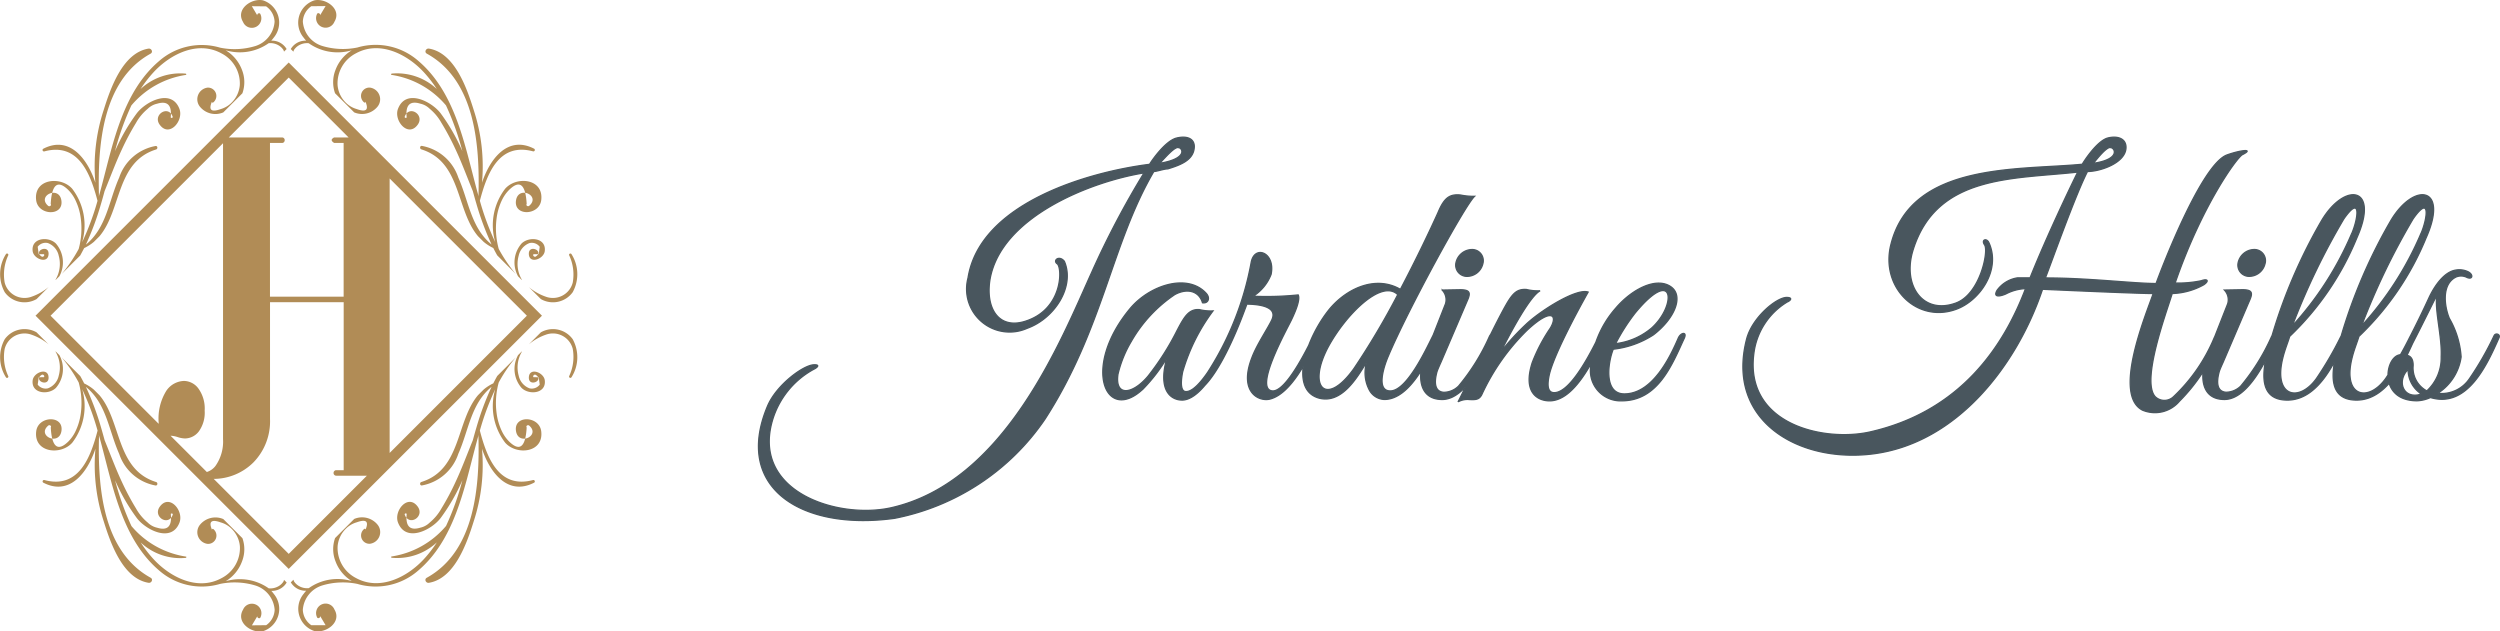 <svg xmlns="http://www.w3.org/2000/svg" width="190.051" height="48" viewBox="0 0 190.051 48"><g id="Group_106" data-name="Group 106" transform="translate(-90.375 -22)"><g id="Layer_x0020_1" transform="translate(90.374 22)"><path id="Path_2" data-name="Path 2" d="M21.789,3.7a1.32,1.32,0,0,0-.211-.269,1.3,1.3,0,0,0-.957-.367,2.581,2.581,0,0,0,.189-.231A1.78,1.78,0,0,0,19.992,0c-.873-.186-2.1.672-1.518,1.638a.724.724,0,1,0,1.32-.593c-.055-.134-.272-.04-.233.1l-.416-.7,1.085.012a1.489,1.489,0,0,1,.644,1.166,2.094,2.094,0,0,1-1.458,1.849,5.445,5.445,0,0,1-2.692.122,4.92,4.92,0,0,0-4.632,1.022c-2.7,2.3-3.464,6.082-4.322,9.342q-.124.472-.256.945l-.007-.04a.048.048,0,0,0,.014-.037C7.426,11.06,7.746,6.1,11.445,4.055c.221-.122.066-.423-.159-.386C9.322,3.995,8.393,6.7,7.88,8.342a13.771,13.771,0,0,0-.629,5.522c-.6-1.822-1.969-3.616-3.967-2.58a.11.11,0,0,0,.082.2c2.617-.706,3.516,1.729,4.047,3.756a19.866,19.866,0,0,1-1.17,3.148,4.568,4.568,0,0,0-.751-4.062c-.867-.989-2.945-.775-2.744.863.145,1.186,2.118,1.248,1.916.01-.188-1.144-1.891-.34-1,.424.1.082.272-.023.19-.144q.127-2.247,1.334-1.068a2.822,2.822,0,0,1,.514.713,4.472,4.472,0,0,1,.436,1.434A5.858,5.858,0,0,1,5.981,18.9a11.308,11.308,0,0,1-.712,1.148c-.175.246-.369.5-.581.755L6.1,19.393c.1-.184.2-.372.3-.561a3.389,3.389,0,0,0,.735-.471l.425-.425c1.685-1.994,1.254-5.651,4.308-6.6.14-.043.124-.276-.036-.265a3.593,3.593,0,0,0-2.771,2.4c-.8,1.8-.955,3.807-2.533,5.1A21.467,21.467,0,0,0,7.67,15.5q.146-.49.279-.993c.438-1.065.833-2.149,1.324-3.193a19.5,19.5,0,0,1,1.063-1.993,3.785,3.785,0,0,1,.893-1.075,1.449,1.449,0,0,1,.716-.389Q13.13,7.5,12.978,8.9c.048.072.18.031.147-.06-.325-.91-1.534-.151-.987.609.73,1.016,1.847-.307,1.5-1.206-.607-1.569-2.569-.546-3.244.347a14.646,14.646,0,0,0-1.653,2.877A20.529,20.529,0,0,1,9.987,7.988,6.737,6.737,0,0,1,14.123,5.67c.065-.011.04-.1-.014-.1a4.42,4.42,0,0,0-3.422,1.172,9.462,9.462,0,0,1,.991-1.281c1.261-1.363,3.339-2.423,5.151-1.433a2.566,2.566,0,0,1,1.4,2.428,2.117,2.117,0,0,1-.622,1.32,1.888,1.888,0,0,1-.825.488q-1.1.4-.657-.591a.061.061,0,0,0,.086.087.633.633,0,0,0-.438-1.125A.894.894,0,0,0,15.212,8.1a1.519,1.519,0,0,0,1.762.418l1.452-1.452A2.517,2.517,0,0,0,18.4,5.3,2.944,2.944,0,0,0,17.15,3.793a3.8,3.8,0,0,0,3.274-.536,1.231,1.231,0,0,1,.779.179,1.125,1.125,0,0,1,.34.328.933.933,0,0,1,.048.135l.2-.2ZM4.515,20.974a2.191,2.191,0,0,0-.267-2.489c-.561-.561-1.888-.446-1.766.574.073.611,1.183,1.017,1.211.224.028-.774-1.2-.235-.526.192.1.065.253-.071.176-.175l-.4-.008-.078-.559a.757.757,0,0,1,.774-.283,1.313,1.313,0,0,1,.825.964,2.335,2.335,0,0,1-.236,1.81.045.045,0,0,0,0,.035l.286-.286Zm-.818.818a4.044,4.044,0,0,1-1.283.732A1.557,1.557,0,0,1,.357,21.458a3.438,3.438,0,0,1,.276-2.089.1.1,0,0,0-.183-.075,2.847,2.847,0,0,0-.091,2.892,1.849,1.849,0,0,0,2.422.523l.916-.917Zm-.916,3.446a1.849,1.849,0,0,0-2.422.523A2.847,2.847,0,0,0,.45,28.653a.1.1,0,0,0,.183-.075,3.434,3.434,0,0,1-.276-2.089,1.557,1.557,0,0,1,2.057-1.066,4.036,4.036,0,0,1,1.284.733l-.917-.917Zm1.448,1.448a.044.044,0,0,0,0,.035,2.335,2.335,0,0,1,.236,1.81,1.314,1.314,0,0,1-.825.964.756.756,0,0,1-.774-.283l.078-.558.4-.008c.077-.1-.074-.24-.176-.175-.67.427.553.965.526.192-.029-.793-1.138-.388-1.211.224-.122,1.019,1.2,1.135,1.766.574a2.191,2.191,0,0,0,.267-2.489l-.286-.286Zm.459.459c.212.252.407.509.582.755a11.4,11.4,0,0,1,.712,1.148,5.849,5.849,0,0,1,.161,2.344,4.488,4.488,0,0,1-.436,1.434,2.835,2.835,0,0,1-.514.713Q3.986,34.716,3.859,32.47c.082-.121-.094-.227-.19-.144-.9.765.808,1.569,1,.424.2-1.238-1.77-1.176-1.916.01-.2,1.637,1.877,1.852,2.744.862a4.567,4.567,0,0,0,.751-4.062,19.866,19.866,0,0,1,1.17,3.148c-.531,2.027-1.43,4.462-4.047,3.756a.11.11,0,0,0-.082.2c2,1.035,3.363-.758,3.967-2.58a13.77,13.77,0,0,0,.629,5.521c.512,1.642,1.441,4.347,3.406,4.673.224.037.38-.264.159-.386-3.7-2.045-4.019-7-3.924-10.761a.049.049,0,0,0-.014-.037l.007-.04q.133.472.256.945c.858,3.26,1.62,7.043,4.322,9.342a4.919,4.919,0,0,0,4.632,1.022,5.451,5.451,0,0,1,2.692.122,2.094,2.094,0,0,1,1.458,1.849,1.49,1.49,0,0,1-.644,1.166l-1.085.011.416-.7c-.039.136.177.23.233.1a.724.724,0,1,0-1.32-.593c-.578.966.644,1.824,1.518,1.638a1.78,1.78,0,0,0,.817-2.834,2.509,2.509,0,0,0-.189-.231,1.3,1.3,0,0,0,.957-.367,1.32,1.32,0,0,0,.211-.269l-.2-.2a.949.949,0,0,1-.048.135,1.119,1.119,0,0,1-.34.328,1.236,1.236,0,0,1-.779.179,3.8,3.8,0,0,0-3.274-.536A2.944,2.944,0,0,0,18.4,42.647a2.523,2.523,0,0,0,.029-1.762l-1.452-1.452a1.519,1.519,0,0,0-1.762.418.894.894,0,0,0,.565,1.468.633.633,0,0,0,.438-1.125c-.058-.055-.136.028-.086.087q-.44-.99.657-.591a1.878,1.878,0,0,1,.825.488,2.118,2.118,0,0,1,.622,1.32,2.565,2.565,0,0,1-1.4,2.428c-1.812.99-3.89-.07-5.151-1.433a9.388,9.388,0,0,1-.991-1.281,4.418,4.418,0,0,0,3.422,1.172c.054-.007.079-.094.014-.1a6.738,6.738,0,0,1-4.136-2.318,20.558,20.558,0,0,1-1.246-3.483A14.677,14.677,0,0,0,10.4,39.355c.675.894,2.637,1.917,3.244.348.348-.9-.77-2.223-1.5-1.207-.546.76.663,1.519.987.609.033-.091-.1-.132-.147-.061q.152,1.408-1.034,1.047a1.449,1.449,0,0,1-.716-.389,3.79,3.79,0,0,1-.893-1.075,19.5,19.5,0,0,1-1.063-1.993c-.491-1.043-.886-2.127-1.324-3.193q-.134-.5-.279-.993a21.462,21.462,0,0,0-1.146-3.066c1.577,1.292,1.731,3.3,2.533,5.1a3.59,3.59,0,0,0,2.771,2.4c.159.01.176-.222.036-.265-3.055-.952-2.622-4.61-4.309-6.6l-.424-.424a3.375,3.375,0,0,0-.736-.471q-.143-.285-.3-.562L4.689,27.145Zm17.42,17.1a1.322,1.322,0,0,0,.212.269,1.3,1.3,0,0,0,.957.367,2.582,2.582,0,0,0-.189.231,1.78,1.78,0,0,0,.817,2.834c.873.186,2.1-.672,1.518-1.638a.724.724,0,1,0-1.32.593c.055.134.272.04.233-.1l.416.7L23.665,47.5a1.488,1.488,0,0,1-.644-1.166,2.094,2.094,0,0,1,1.457-1.849,5.451,5.451,0,0,1,2.692-.122A4.92,4.92,0,0,0,31.8,43.341c2.7-2.3,3.464-6.082,4.322-9.342q.124-.472.256-.945l.007.04a.049.049,0,0,0-.014.037c.095,3.756-.225,8.716-3.924,10.761-.221.122-.066.424.159.386,1.965-.325,2.893-3.031,3.406-4.673a13.779,13.779,0,0,0,.629-5.521c.6,1.822,1.969,3.616,3.967,2.58a.11.11,0,0,0-.082-.2c-2.617.706-3.516-1.729-4.047-3.756a19.867,19.867,0,0,1,1.17-3.148,4.567,4.567,0,0,0,.751,4.062c.867.989,2.945.775,2.744-.862-.145-1.187-2.118-1.248-1.916-.01.188,1.145,1.891.34,1-.424-.1-.082-.272.023-.19.144q-.127,2.246-1.334,1.068a2.837,2.837,0,0,1-.515-.713,4.488,4.488,0,0,1-.436-1.434,5.858,5.858,0,0,1,.161-2.344,11.275,11.275,0,0,1,.712-1.148c.175-.246.369-.5.582-.754L37.8,28.554q-.155.277-.3.562a3.389,3.389,0,0,0-.735.471l-.426.426c-1.685,1.995-1.254,5.65-4.307,6.6-.14.044-.124.276.036.265a3.59,3.59,0,0,0,2.771-2.4c.8-1.8.955-3.807,2.533-5.1a21.456,21.456,0,0,0-1.146,3.066q-.146.49-.28.993c-.438,1.065-.833,2.149-1.324,3.193a19.393,19.393,0,0,1-1.062,1.993,3.79,3.79,0,0,1-.893,1.075,1.447,1.447,0,0,1-.716.389q-1.186.361-1.034-1.047c-.048-.072-.18-.031-.147.061.325.91,1.534.151.988-.609-.73-1.016-1.847.307-1.5,1.207.606,1.569,2.568.546,3.243-.348a14.646,14.646,0,0,0,1.653-2.877,20.513,20.513,0,0,1-1.246,3.483,6.737,6.737,0,0,1-4.136,2.318c-.065.011-.04.1.015.1a4.42,4.42,0,0,0,3.422-1.172,9.471,9.471,0,0,1-.991,1.281c-1.26,1.363-3.338,2.423-5.151,1.433a2.565,2.565,0,0,1-1.4-2.428,2.118,2.118,0,0,1,.622-1.32,1.887,1.887,0,0,1,.825-.488q1.1-.4.657.591c.051-.059-.028-.142-.086-.087a.633.633,0,0,0,.438,1.125.894.894,0,0,0,.565-1.468,1.519,1.519,0,0,0-1.761-.418l-1.453,1.453a2.515,2.515,0,0,0,.029,1.762,2.943,2.943,0,0,0,1.246,1.509,3.8,3.8,0,0,0-3.274.536,1.231,1.231,0,0,1-.779-.179,1.113,1.113,0,0,1-.34-.328.931.931,0,0,1-.048-.135l-.2.2ZM39.382,26.972a2.191,2.191,0,0,0,.267,2.489c.561.561,1.887.446,1.766-.574-.073-.611-1.183-1.017-1.212-.224-.028.774,1.2.235.526-.192-.1-.065-.253.071-.176.175l.4.008c.026.186.052.372.078.558a.757.757,0,0,1-.774.283,1.315,1.315,0,0,1-.826-.964,2.337,2.337,0,0,1,.237-1.81.042.042,0,0,0,0-.035l-.286.286Zm.818-.818a4.047,4.047,0,0,1,1.282-.732,1.557,1.557,0,0,1,2.057,1.066,3.434,3.434,0,0,1-.276,2.089.1.1,0,0,0,.183.075,2.847,2.847,0,0,0,.091-2.892,1.85,1.85,0,0,0-2.421-.523l-.916.916Zm.916-3.445a1.85,1.85,0,0,0,2.421-.523,2.848,2.848,0,0,0-.091-2.892.1.1,0,0,0-.183.075,3.434,3.434,0,0,1,.276,2.089,1.557,1.557,0,0,1-2.057,1.066,4.038,4.038,0,0,1-1.281-.73l.915.915ZM39.667,21.26a.045.045,0,0,0,0-.035,2.338,2.338,0,0,1-.237-1.81,1.315,1.315,0,0,1,.826-.964.756.756,0,0,1,.774.283l-.078.559-.4.008c-.077.1.074.24.176.175.67-.427-.553-.965-.526-.192.029.793,1.138.388,1.212-.224.122-1.02-1.2-1.135-1.766-.574a2.19,2.19,0,0,0-.267,2.488l.286.286Zm-.46-.46c-.212-.252-.406-.508-.58-.754a11.309,11.309,0,0,1-.712-1.148,5.849,5.849,0,0,1-.161-2.344,4.481,4.481,0,0,1,.436-1.434,2.828,2.828,0,0,1,.515-.713q1.206-1.178,1.334,1.068c-.082.121.094.226.19.144.9-.765-.807-1.568-1-.424-.2,1.238,1.77,1.176,1.916-.01.2-1.637-1.877-1.852-2.744-.863a4.567,4.567,0,0,0-.751,4.062,19.867,19.867,0,0,1-1.17-3.148c.531-2.026,1.43-4.462,4.047-3.756a.11.11,0,0,0,.082-.2c-2-1.035-3.363.758-3.967,2.58a13.782,13.782,0,0,0-.629-5.522C35.5,6.7,34.575,3.993,32.61,3.668c-.225-.037-.38.264-.159.386,3.7,2.045,4.019,7,3.924,10.761a.048.048,0,0,0,.014.037l-.007.04q-.133-.472-.256-.945c-.858-3.26-1.62-7.043-4.322-9.342a4.919,4.919,0,0,0-4.632-1.022,5.445,5.445,0,0,1-2.692-.122,2.093,2.093,0,0,1-1.457-1.849A1.487,1.487,0,0,1,23.666.446L24.751.435l-.416.7c.039-.136-.177-.23-.233-.1a.724.724,0,1,0,1.32.593C26,.67,24.778-.187,23.9,0a1.78,1.78,0,0,0-.817,2.834,2.441,2.441,0,0,0,.189.231,1.3,1.3,0,0,0-.957.367,1.34,1.34,0,0,0-.212.269l.2.2a1.007,1.007,0,0,1,.048-.135,1.113,1.113,0,0,1,.34-.328,1.236,1.236,0,0,1,.779-.179,3.8,3.8,0,0,0,3.274.536A2.945,2.945,0,0,0,25.5,5.3a2.521,2.521,0,0,0-.029,1.762l1.453,1.453A1.519,1.519,0,0,0,28.684,8.1a.894.894,0,0,0-.565-1.468.633.633,0,0,0-.438,1.125c.058.055.136-.028.086-.087q.44.99-.657.591a1.882,1.882,0,0,1-.825-.488,2.117,2.117,0,0,1-.622-1.32,2.565,2.565,0,0,1,1.4-2.428c1.812-.99,3.89.07,5.151,1.433a9.42,9.42,0,0,1,.991,1.281,4.418,4.418,0,0,0-3.422-1.172c-.054.007-.079.094-.015.1a6.737,6.737,0,0,1,4.136,2.318,20.558,20.558,0,0,1,1.246,3.483A14.677,14.677,0,0,0,33.5,8.59c-.675-.894-2.637-1.917-3.243-.347-.348.9.77,2.222,1.5,1.206.546-.76-.663-1.519-.988-.609-.032.091.1.132.147.06q-.152-1.408,1.034-1.047a1.452,1.452,0,0,1,.716.389,3.785,3.785,0,0,1,.893,1.075,19.284,19.284,0,0,1,1.062,1.993c.491,1.043.886,2.127,1.324,3.193q.134.5.28.993a21.548,21.548,0,0,0,1.146,3.067c-1.577-1.293-1.731-3.3-2.533-5.1a3.591,3.591,0,0,0-2.771-2.4c-.159-.01-.175.222-.036.265,3.053.952,2.622,4.606,4.306,6.6l.428.428a3.364,3.364,0,0,0,.735.47q.141.284.3.561L39.206,20.8ZM21.948,4.725,41.2,23.973,21.948,43.221,2.7,23.973ZM15.722,35.853,12.968,33.1l.039,0a2.006,2.006,0,0,1,.5.1,1.859,1.859,0,0,0,.56.105,1.337,1.337,0,0,0,1.049-.537,2.43,2.43,0,0,0,.443-1.58,2.591,2.591,0,0,0-.472-1.673,1.384,1.384,0,0,0-1.1-.583,1.688,1.688,0,0,0-1.341.746,4,4,0,0,0-.583,2.437v.077L3.843,23.973,16.955,10.861v22.5a3.212,3.212,0,0,1-.577,2.035,1.328,1.328,0,0,1-.655.459ZM21.948,5.868,26.5,10.421H25.4c-.122.064-.187.134-.187.2s.064.14.187.216h.723V22.526h-5.6V10.841h.916a.193.193,0,0,0,.145-.059.212.212,0,0,0,.059-.157.191.191,0,0,0-.059-.145.193.193,0,0,0-.145-.059H17.395l4.553-4.553Zm7.673,7.673L40.053,23.973,29.621,34.406ZM27.892,36.135l-5.944,5.944-5.7-5.7a4.3,4.3,0,0,0,3.025-1.261,4.473,4.473,0,0,0,1.254-3.283V22.946h5.6v12.77h-.56a.19.19,0,0,0-.145.059.192.192,0,0,0-.064.151.19.19,0,0,0,.059.152.193.193,0,0,0,.146.058h2.335Z" transform="translate(0.001 0.027)" fill="#b18c56" fill-rule="evenodd"></path></g><g id="Layer_x0020_1-2" data-name="Layer_x0020_1" transform="translate(148.035 32.429)"><path id="Path_3" data-name="Path 3" d="M33.131.727c0-.671-.646-.844-1.391-.645C30.921.33,29.953,1.7,29.73,2.068c-4.543.57-12.885,2.9-13.8,8.64a3.27,3.27,0,0,0,4.493,3.824c2.086-.745,3.649-3.178,2.83-5.09-.4-.5-.919-.05-.522.2.373.4.373,3.352-2.284,4.3-2.085.77-3.2-.795-2.855-3.079.795-4.817,7.721-7.5,11.718-8.144a67.083,67.083,0,0,0-3.972,7.547C23,15.424,18.756,26.249,10.042,28.185c-4,.869-10.552-1.192-8.988-6.629a6.531,6.531,0,0,1,3.128-3.9c.273-.124.547-.372.025-.347-.795.025-2.856,1.539-3.525,3.153-2.607,6.206,2.607,9.484,9.657,8.516a17.994,17.994,0,0,0,11.445-7.547c4.444-6.9,5.04-13.308,8.268-18.819.223,0,.77-.2,1.067-.2.968-.3,1.986-.671,2.011-1.688ZM31.939.8c.274,0,.77.819-1.439,1.192C30.921,1.546,31.666.677,31.939.8Zm4.1,14.573c.249-.5-.124-.645-.348-.2-.521,1.067-2.159,4.221-3.2,4.171-.322,0-.446-.472-.248-1.49a14.388,14.388,0,0,1,2.309-4.643,3.634,3.634,0,0,1-1.043-.1c-.795-.05-1.143.547-1.688,1.589a20.138,20.138,0,0,1-2.21,3.476c-1.167,1.39-2.532,1.589-2.284-.149a8.892,8.892,0,0,1,1.018-2.508,10.679,10.679,0,0,1,3.3-3.55c.919-.5,1.837-.3,2.11.621.422.074.621-.347.274-.72-1.415-1.539-4.27-.621-5.76,1.142-3.749,4.493-1.862,8.838.993,6.107a12.713,12.713,0,0,0,1.787-2.334c-.745,2.607.423,3.252,1.241,3.2,1.49-.124,3-3.1,3.749-4.618Zm6.431.025c.249-.5-.074-.671-.3-.249-.522,1.067-2.061,4.171-3.079,4.146-1.49-.074,1.043-4.618,1.415-5.388.3-.62.7-1.564.522-1.911a23.676,23.676,0,0,1-3.426.1,3.418,3.418,0,0,0,1.366-1.663c.347-1.663-1.267-2.284-1.515-.894a23.047,23.047,0,0,1-3.824,9.112c-.149.224,0,.5.2.323,1.216-1.167,2.408-3.923,3-5.487l.3-.795c1.391.025,2.26.348,1.911,1.167-.274.621-1.167,1.911-1.539,2.93-.993,2.582.521,3.327,1.365,3.128,1.614-.4,2.88-3.028,3.6-4.518ZM54.433,4.5a4.874,4.874,0,0,1-1.067-.1c-.795-.074-1.217.174-1.688,1.291-.6,1.34-1.688,3.624-2.88,5.883-1.787-1.043-3.948-.174-5.338,1.44-1.812,2.185-3.178,6.182-.844,6.827,1.713.447,2.88-1.539,3.624-2.756a2.8,2.8,0,0,0,.224,2.185,1.35,1.35,0,0,0,1.117.671c1.986,0,3.426-3.228,4.022-4.618.223-.5-.174-.6-.372-.149-.522,1.043-1.961,4.121-3.2,4.121-1.167,0-.4-2.086-.149-2.656C49.319,13.215,53.69,5.2,54.435,4.5ZM48.6,11.973a57.924,57.924,0,0,1-3.327,5.611c-2.11,2.98-3.6,1.44-1.961-1.639C44.627,13.513,47.357,10.757,48.6,11.973Zm6.48-2.408a.843.843,0,0,0-.869-1.018,1.266,1.266,0,0,0-1.191,1.018.854.854,0,0,0,.869,1.018A1.243,1.243,0,0,0,55.078,9.565Zm-3.5,8.268c.05-.174.3-.72.3-.72l1.987-4.643c.273-.6.273-.869-.522-.869l-1.366.025a1.072,1.072,0,0,1,.249,1.043l-1.589,4.047c-.522,1.291-.522,3.228,1.34,3.228,1.837,0,3.252-3.153,3.9-4.543.223-.5-.124-.671-.323-.224a15.964,15.964,0,0,1-2.334,3.749A1.625,1.625,0,0,1,52.1,19.4c-.7-.05-.745-.745-.522-1.564ZM64.24,15.35c.248-.5-.149-.671-.348-.223-.521,1.043-2.11,4.3-3.4,4.3-.322,0-.6-.223-.4-1.241.322-1.738,2.979-6.406,2.979-6.406-.844-.3-3.4,1.267-4.593,2.334a18.433,18.433,0,0,0-2.061,2.235c.894-1.787,2.26-4.27,3-4.668a3.634,3.634,0,0,1-1.042-.1c-.795-.05-1.117.373-1.763,1.564-1.216,2.26-2.234,4.617-3.426,6.976a1.471,1.471,0,0,1,.844-.174c.522.025.745,0,.943-.347a16.465,16.465,0,0,1,3.451-4.916c1.911-1.787,2.359-1.118,1.763-.149a12.77,12.77,0,0,0-1.366,2.607c-.745,2.309.446,2.905,1.316,2.905,1.911,0,3.352-3.152,4.1-4.668v-.025Zm6.132-.05c.248-.521-.249-.471-.447-.025-.57,1.316-1.911,4.245-4.1,4.245-1.639,0-1.216-2.508-.844-3.4a7.015,7.015,0,0,0,3.054-1.092c1.589-1.217,2.309-2.9,1.366-3.624-1.093-.819-2.98.124-4.245,1.614a7.77,7.77,0,0,0-1.911,4.643,2.291,2.291,0,0,0,2.384,2.384c2.756,0,3.824-2.756,4.742-4.742Zm-2.582-.7A5.165,5.165,0,0,1,65.158,15.7a14.875,14.875,0,0,1,1.489-2.334c3.054-3.7,3.178-.472,1.142,1.242ZM112.826,1.322c.919-.472-.2-.322-1.167.025-1.961.671-5.04,8.739-5.413,9.781-1.738,0-5.09-.423-8.416-.423.422-1.067,2.26-6.256,3.2-8.093.993,0,2.929-.671,2.929-1.837,0-.7-.7-.894-1.414-.7-.795.248-1.738,1.688-1.911,1.986-4.841.471-12.984-.174-14.548,6.107-.819,3.252,1.987,6.008,4.966,4.916,1.787-.645,3.426-3,2.483-5.065-.174-.373-.6-.224-.323.174.323.472-.347,3.749-2.184,4.419-2.508.919-4.1-1.341-3.252-4.047,1.787-5.735,7.647-5.362,12.513-5.909C99.767,3.7,97.905,7.6,96.665,10.7H95.7a2.364,2.364,0,0,0-1.539.943c-.372.646.4.4.671.273a3.512,3.512,0,0,1,1.49-.4c-1.639,4.32-4.891,9.335-11.842,10.9-3.476.77-9.509-.547-8.813-5.958a5.336,5.336,0,0,1,2.532-3.923c.249-.1.472-.347-.05-.347-.795.025-2.607,1.539-3.028,3.152-1.614,6.206,3.947,9.459,9.608,8.739,6.406-.819,10.949-6.753,12.885-12.513,2.26.1,7.3.323,8.416.323-.6,1.713-3.079,7.7-.819,8.863a2.432,2.432,0,0,0,2.805-.671,13.433,13.433,0,0,0,3.028-4.667c.274-.6-.1-.72-.372-.174a13.044,13.044,0,0,1-3.1,4.493,1,1,0,0,1-1.391,0c-1.092-1.192.844-6.381,1.291-7.845a5.243,5.243,0,0,0,2.408-.671c.423-.3.274-.471-.2-.3a8.46,8.46,0,0,1-1.986.174c1.986-5.785,4.668-9.533,5.139-9.781ZM102.8.8c.3,0,.795.869-1.315,1.192C101.828,1.545,102.548.676,102.8.8Zm11.743,8.764a.843.843,0,0,0-.869-1.018,1.268,1.268,0,0,0-1.192,1.018.854.854,0,0,0,.869,1.018A1.244,1.244,0,0,0,114.539,9.564Zm-3.5,8.268c.05-.174.3-.72.3-.72l1.986-4.643c.274-.6.274-.869-.521-.869l-1.366.025a1.072,1.072,0,0,1,.249,1.043L110.1,16.714c-.521,1.291-.521,3.228,1.341,3.228,1.837,0,3.253-3.153,3.9-4.543.223-.5-.124-.671-.322-.224a15.963,15.963,0,0,1-2.334,3.749,1.627,1.627,0,0,1-1.118.471c-.7-.05-.745-.745-.522-1.564ZM121.491,7.7c1.787-3.973-.894-4.32-2.656-1.366a39.92,39.92,0,0,0-3.773,8.764c-.422,1.49-1.614,4.891,1.166,4.891,2.508,0,3.8-3.352,4.419-4.668.223-.5-.149-.546-.373-.124a26.223,26.223,0,0,1-1.837,3.153c-1.316,1.837-3.3,1.415-2.557-1.564.149-.621.4-1.216.522-1.639a21.713,21.713,0,0,0,5.09-7.448Zm-.373-.373a24.651,24.651,0,0,1-4.518,7.026,52.333,52.333,0,0,1,3.923-8.144c1.341-1.911,1.093-.025.6,1.117Zm5.636.373c1.787-3.973-.894-4.32-2.656-1.366a39.914,39.914,0,0,0-3.774,8.764c-.423,1.49-1.614,4.891,1.167,4.891,2.508,0,3.8-3.352,4.419-4.668.223-.5-.149-.546-.373-.124a26.11,26.11,0,0,1-1.837,3.153c-1.316,1.837-3.3,1.415-2.557-1.564.149-.621.4-1.216.522-1.639a21.714,21.714,0,0,0,5.09-7.448Zm-.373-.373a24.648,24.648,0,0,1-4.518,7.026,52.338,52.338,0,0,1,3.923-8.144c1.341-1.911,1.092-.025.6,1.117Zm5.934,7.919c.124-.248-.249-.4-.373-.149a23.017,23.017,0,0,1-1.862,3.252,2.553,2.553,0,0,1-2.235,1.142l-.174-.025a3.931,3.931,0,0,0,1.763-2.756,6.729,6.729,0,0,0-.894-2.93c-.373-.894-.621-2.607.522-3.153a.986.986,0,0,1,.795.025c.447.224.546-.2.1-.422a1.545,1.545,0,0,0-.918-.124c-.869.124-1.614,1.167-2.061,2.136-.646,1.415-1.465,3.028-2.136,4.3-1.191.05-1.763,3.5,1.242,3.5a2.658,2.658,0,0,0,1.018-.248c2.805.844,4.3-2.483,5.214-4.543Zm-4.394,1.465a3.4,3.4,0,0,1-1.092,2.582,1.972,1.972,0,0,1-1.043-1.911c.025-.819-.522-.795-.522-.795.6-1.092,1.663-3.252,2.334-4.593-.2,1.118.4,3.153.322,4.718Zm-1.515,2.805a1.112,1.112,0,0,1-.5.1c-.968,0-1.291-1.167-.5-1.961A2.2,2.2,0,0,0,126.406,19.519Z" transform="translate(0 -0.004)" fill="#49565e" stroke="#49565e" stroke-width="0.1"></path></g></g></svg>